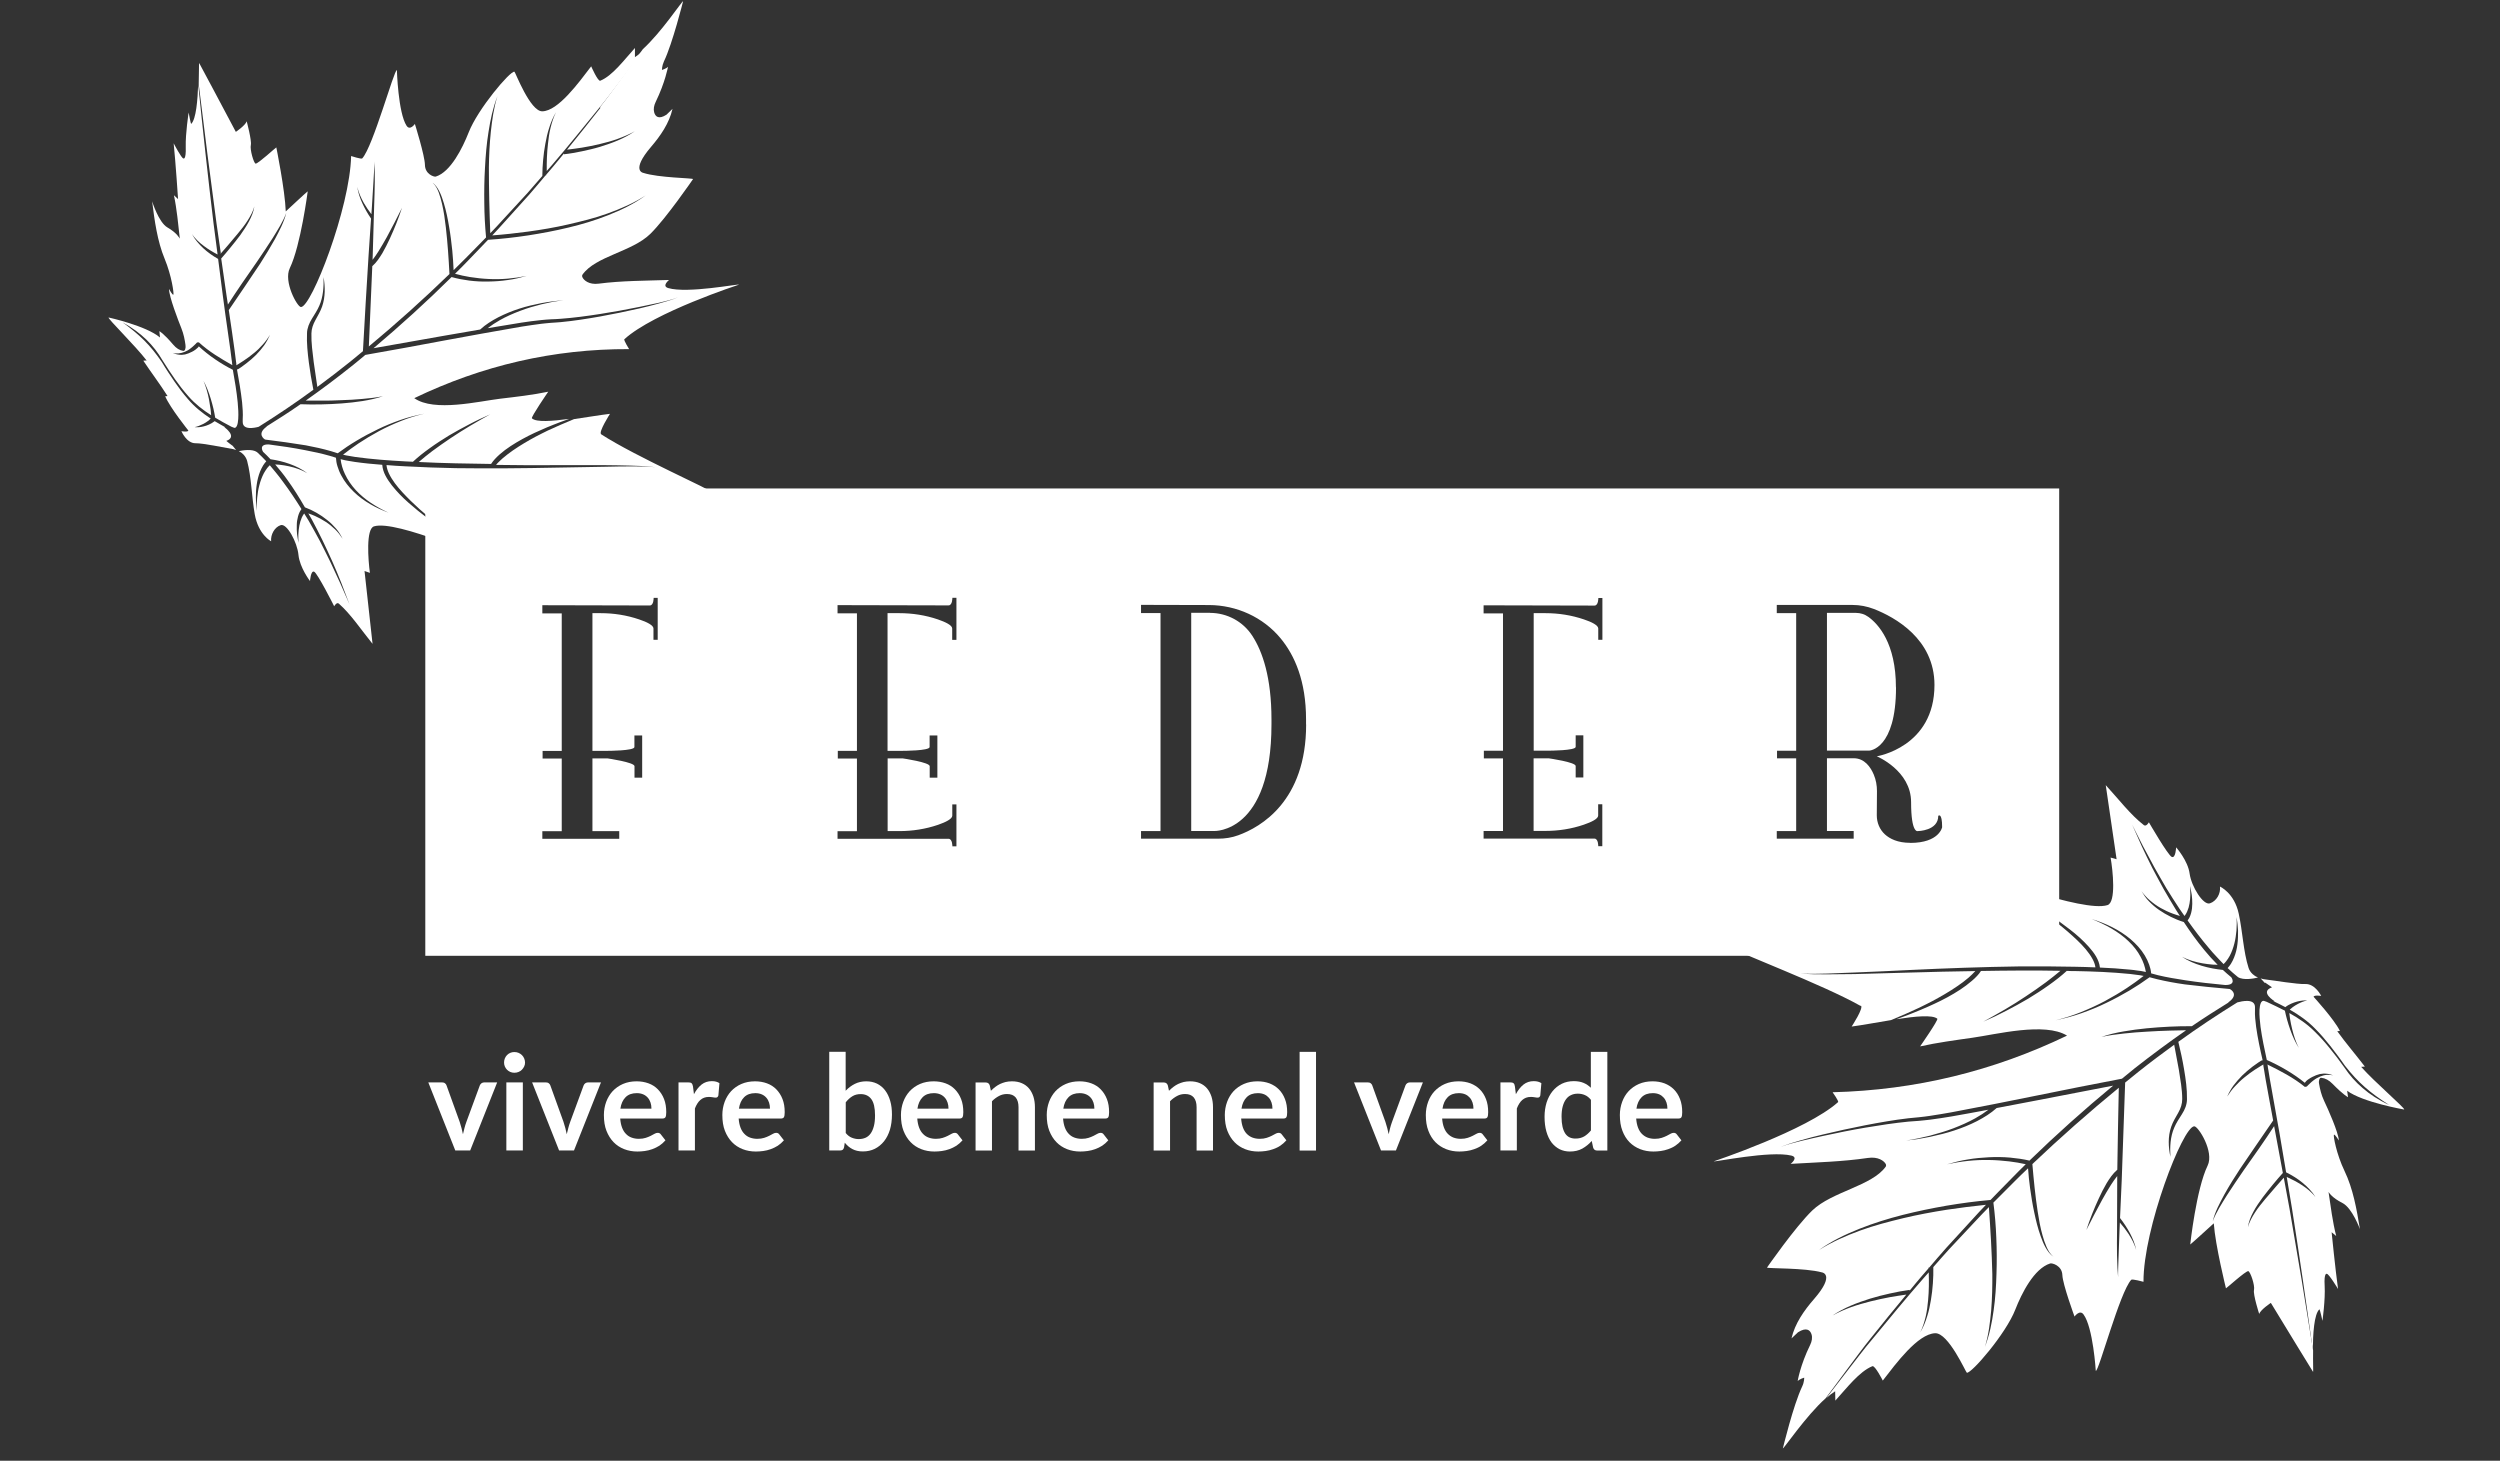<svg xmlns="http://www.w3.org/2000/svg" id="Livello_1" viewBox="0 0 283.45 165.62"><rect x="0" y="0" width="283.45" height="165.62" fill="#333333" stroke="none"/><defs><style>.cls-1{fill:#fff;}</style></defs><path class="cls-1" d="M25,28.78c.27-.31.53-.62.82-.94.37-.43.75-.88,1.13-1.34.39-.47.78-.95,1.11-1.47.32-.51.63-1.05.78-1.63-.08.59-.32,1.16-.61,1.7-.29.55-.64,1.06-.99,1.56-.37.5-.75.97-1.12,1.42-.35.43-.69.84-1.04,1.23.21,1.41.41,2.82.61,4.23.05.33.1.66.15.99,1.06-1.64,2.16-3.23,3.28-4.83.6-.9,1.22-1.79,1.8-2.71.56-.92,1.17-1.85,1.54-2.86-.25,1.04-.78,2.02-1.28,2.97-.53.95-1.1,1.88-1.68,2.79-1.17,1.77-2.37,3.51-3.56,5.27,0,0,0,0,0,0,.12.84.25,1.67.37,2.51.11.82.17,1.23.29,2.06.05.41.08.62.13,1.03.03.21.04.31.07.52,0,.05,0,.09-.01.14.1-.06.16-.09.27-.16.2-.12.39-.25.59-.38.39-.25.76-.54,1.13-.84.37-.29.7-.62,1.01-.97.31-.34.59-.72.83-1.11-.19.42-.41.83-.68,1.21-.28.38-.58.74-.92,1.08-.34.34-.7.65-1.08.94-.19.15-.38.29-.58.43-.1.07-.2.14-.3.2-.05.03-.11.06-.17.07,0,0-.02,0-.02,0,.23,1.24.44,2.48.58,3.73.06.63.11,1.27.07,1.91,0,0,0,.01,0,.02,0,.11,0,.17,0,.29,0,.96,1.33.68,1.81.55,2.12-1.33,4.19-2.72,6.2-4.2-.2-1.03-.38-2.05-.51-3.08-.14-1.1-.26-2.2-.21-3.33,0-.28.07-.58.17-.86.1-.28.24-.54.39-.79.3-.49.61-.95.83-1.46.45-1.01.51-2.14.49-3.25.18,1.09.21,2.24-.17,3.34-.19.55-.5,1.05-.76,1.54-.27.49-.44.98-.45,1.5-.03,1.07.13,2.17.26,3.26.13.94.27,1.87.41,2.81,1.26-.93,2.52-1.89,3.75-2.88.48-.39.95-.78,1.42-1.17.2-3.62.41-7.25.64-10.87.09-1.39.18-2.78.28-4.17-.38-.55-.7-1.12-.97-1.7-.28-.6-.5-1.23-.59-1.89.15.64.42,1.25.74,1.82.25.44.55.87.86,1.28.02-.29.04-.59.06-.88.07-1.11.1-1.66.17-2.78.03-.55.05-.83.08-1.39.02-.46.06-.93,0-1.39.14,1.84.06,3.71,0,5.55-.06,1.85-.11,3.69-.16,5.54,0,.17-.01.35-.02.52.24-.3.46-.63.67-.96.33-.52.63-1.06.94-1.6.59-1.09,1.17-2.21,1.73-3.34-.39,1.18-.85,2.34-1.37,3.47-.26.57-.55,1.13-.86,1.68-.32.51-.63,1.02-1.14,1.47-.12,3.03-.25,6.07-.39,9.1,3.15-2.62,6.19-5.35,9.14-8.21-.09-1.76-.21-3.54-.41-5.29-.1-.9-.23-1.79-.43-2.66-.1-.44-.22-.87-.37-1.28-.16-.41-.35-.82-.7-1.12.38.27.61.67.81,1.07.2.41.33.83.47,1.27.26.86.44,1.75.59,2.65.16.89.26,1.8.36,2.7.07.74.12,1.47.15,2.22.94-.9,1.85-1.85,2.78-2.79.3-.3.6-.61.9-.92-.12-1.3-.19-2.59-.2-3.9-.02-1.33,0-2.67.08-4.02.07-1.35.18-2.7.4-4.05.21-1.35.49-2.72,1.01-4.04-.43,1.35-.6,2.7-.75,4.04-.14,1.34-.2,2.68-.22,4.02,0,2.49.06,4.98.16,7.47.49-.5.97-1.02,1.44-1.54,1.11-1.2,1.67-1.81,2.79-3.03.56-.63,1.12-1.28,1.67-1.92,0-.61.04-1.21.09-1.81.06-.61.13-1.22.25-1.83.11-.61.24-1.22.44-1.82.19-.61.43-1.21.78-1.77-.3.58-.48,1.18-.63,1.78-.15.6-.23,1.21-.29,1.81-.12,1.03-.15,2.06-.14,3.08.19-.22.38-.44.58-.66,1.85-2.15,3.63-4.36,5.42-6.56.92-1.1,1.77-2.27,2.66-3.42.93-1.22,1.45-1.91,2.28-3.01-.32.29-.64.55-.94.74,0-.42,0-.62,0-1.04-1.2,1.32-2.55,3.16-3.93,3.71-.27.11-1.03-1.63-1.03-1.63-1.43,1.87-3.74,5.06-5.54,5.1-1.38.03-3.07-4.47-3.16-4.49-.46-.14-4.16,4.23-5.19,6.88-.7,1.78-2.05,4.49-3.73,5.01-.2.06-1.21-.27-1.23-1.32-.01-1.05-1.14-4.65-1.14-4.65,0,0-.55.8-.94.21-.96-1.47-1.1-6.31-1.1-6.31-.31-.1-2.69,8.65-3.93,10.01-.1.11-1.26-.27-1.26-.27-.12,5.88-4.51,17.17-5.69,17.12-.42-.01-2-2.89-1.26-4.41,1.24-2.57,2.03-8.71,2.03-8.71-.03-.01-2.49,2.28-2.49,2.28-.09-2.45-1.07-7.26-1.07-7.26-.05,0-2.1,1.89-2.35,1.84-.21-.05-.66-1.59-.54-2.11.12-.49-.47-2.69-.47-2.69-.14.47-1.23,1.2-1.23,1.2-1.37-2.61-4.16-7.81-4.16-7.81-.03,0-.01,1.08-.05,2.39.64,5.27,1.31,10.54,2.02,15.81.16,1.16.34,2.31.5,3.46Z"></path><path class="cls-1" d="M68.06,12.25c-1.24,1.58-2.5,3.16-3.77,4.72.56-.07,1.13-.14,1.69-.23.68-.11,1.35-.25,2.03-.41.67-.16,1.35-.34,2.01-.58.66-.24,1.32-.51,1.95-.87-1.21.84-2.57,1.34-3.92,1.76-.68.21-1.36.36-2.05.51-.68.14-1.37.27-2.06.34,0-.04,0-.06,0-.09-.41.49-.8.99-1.22,1.48-.27.31-.53.62-.8.94,0,.02,0,.05,0,.07-.03,0-.05,0-.07,0-.61.73-1.22,1.46-1.84,2.17-1.11,1.24-1.67,1.85-2.77,3.07-.47.53-.95,1.05-1.43,1.56,1.35-.1,2.7-.25,4.05-.43,1.52-.21,3.03-.46,4.54-.81,1.51-.35,3.02-.71,4.5-1.25,1.47-.53,2.94-1.16,4.31-2.05-1.32.97-2.79,1.67-4.26,2.25-1.48.59-2.99,1.04-4.5,1.4-1.52.37-3.04.65-4.57.89-1.52.23-3.03.4-4.55.5-.29.3-.58.61-.87.91-.94.97-1.85,1.95-2.81,2.88-.02.02-.04.04-.06.06.55.15,1.12.28,1.69.37.7.11,1.41.19,2.12.22,1.43.08,2.88-.06,4.32-.35-.71.2-1.43.38-2.16.47-.73.11-1.46.16-2.19.17-.73.02-1.46-.02-2.18-.11-.67-.09-1.33-.21-1.99-.4-2.85,2.82-5.8,5.5-8.85,8.07,2.62-.47,5.24-.93,7.86-1.39,1.41-.25,2.82-.49,4.23-.73.63-.58,1.32-1,2.06-1.39.77-.39,1.58-.72,2.39-.98.82-.27,1.65-.45,2.48-.62.42-.08.84-.14,1.26-.2.5-.05.75-.08,1.25-.14-.5.08-.75.12-1.25.2-.41.09-.83.17-1.24.27-.82.21-1.64.44-2.43.75-.79.3-1.57.64-2.29,1.05-.48.27-.95.58-1.38.91,1.27-.22,2.55-.43,3.82-.63.74-.11,1.49-.22,2.24-.29.37-.05.76-.06,1.13-.09.37-.02.73-.02,1.11-.06,1.48-.11,2.96-.31,4.44-.54s2.96-.5,4.44-.8c.74-.15,1.48-.31,2.22-.47.74-.19,1.48-.34,2.2-.63-.72.31-1.46.5-2.19.71-.74.2-1.47.39-2.21.56-1.48.34-2.96.64-4.44.91-1.48.26-2.97.5-4.46.64-.37.04-.75.05-1.12.08-.37.04-.73.06-1.1.11-.74.09-1.48.21-2.22.32-2.96.5-5.91,1.05-8.86,1.59-2.94.56-5.88,1.09-8.83,1.61-.01,0-.02,0-.03,0-.46.38-.91.77-1.38,1.14-1.76,1.41-3.56,2.76-5.39,4.05.55,0,1.1,0,1.66,0,.79,0,1.59,0,2.38-.05.79-.03,1.58-.06,2.37-.14.79-.07,1.58-.15,2.35-.31-.75.26-1.53.42-2.32.55-.78.12-1.57.21-2.37.27-1.55.11-3.1.15-4.66.09-1.26.88-2.56,1.71-3.87,2.53.02,0,.03,0,.05,0-1.22.86-.22,1.46-.22,1.46,0,0,.02,0,.06.02,1.54.19,3.06.4,4.59.65.96.18,1.91.39,2.85.66.25.07.51.16.76.24.69-.51,1.39-.98,2.13-1.42.78-.47,1.59-.9,2.42-1.3.83-.41,1.69-.75,2.57-1.06.88-.31,1.79-.53,2.7-.71-.91.22-1.8.48-2.65.83-.86.34-1.69.72-2.49,1.15-.8.43-1.58.9-2.32,1.39-.61.41-1.2.84-1.76,1.28,0,0,.01,0,.02,0,.21.07.45.1.68.14.23.04.47.08.7.12,1.89.26,3.8.4,5.69.5.28.02.56.03.84.04.6-.56,1.24-1.06,1.91-1.54.7-.51,1.43-.97,2.17-1.43.75-.44,1.52-.87,2.3-1.27.39-.21.79-.4,1.18-.59.48-.22.72-.33,1.21-.55-.77.43-1.54.86-2.29,1.31-.75.44-1.48.92-2.2,1.39-.72.48-1.42.98-2.1,1.48-.52.39-1.03.81-1.52,1.23,1.4.07,2.8.12,4.2.15,1.33.03,2.67.05,4,.07.13-.2.26-.36.41-.53.17-.2.37-.37.56-.55.39-.34.81-.66,1.24-.94.87-.57,1.78-1.06,2.71-1.5.47-.22.94-.42,1.42-.63.48-.19.95-.39,1.44-.57.36-.13.72-.26,1.08-.39-1.95.26-3.73.4-4.23-.06-.14-.13,1.85-3.02,1.85-3.02-1.79.37-3.63.58-5.42.79-2.43.29-7.52,1.54-9.77-.06,7.72-3.71,15.79-5.59,24.36-5.56,0,0-.64-1.02-.54-1.12,3.35-3.05,13-6.19,13-6.19-.04-.11-5.84,1.03-8.02.39-.79-.23.09-.92.09-.92-2.66.09-5.4.08-7.99.42-1.09.14-1.68-.39-1.83-.72-.05-.09-.05-.22,0-.3,1.48-2.1,5.62-2.59,7.7-4.63,1.8-1.77,4.84-6.21,4.84-6.21-.08-.12-3.91-.14-5.64-.7,0,0-1.45-.22.86-2.93,1.08-1.26,2.07-2.68,2.45-4.33-.28.26-.41.39-.68.66-.9.58-1.27.21-1.4-.27-.1-.36-.02-.78.17-1.17,1.09-2.24,1.4-3.99,1.4-3.99-.21.22-.69.36-.69.36,0,0,0-.48.23-.97.98-2.05,2.17-6.82,2.17-6.82-.11-.04-2.46,3.52-4.56,5.43-.83,1.14-1.34,1.84-2.26,3.09-.87,1.17-1.69,2.35-2.59,3.47Z"></path><path class="cls-1" d="M26.35,50.53c-.29-.21-.42-.32-.69-.54,1.34-.48-.24-1.57-.24-1.57.06.01.1.02.15.04-.42-.23-.83-.47-1.23-.71-.23.18-.42.28-.63.38-.2.09-.4.16-.6.21-.38.1-.74.12-1.05.09.31-.06.65-.19,1-.37.17-.09.35-.2.52-.33.11-.08.21-.17.31-.27-.94-.62-1.83-1.32-2.59-2.22-.55-.63-1.03-1.27-1.5-1.95-.47-.69-.94-1.38-1.45-2.24-1.35-1.97-2.51-3.08-4.45-4.5,1.1.6,1.97,1.26,2.7,1.96.73.71,1.31,1.47,1.81,2.32.5.81.97,1.5,1.44,2.18.47.67.96,1.3,1.51,1.92.76.87,1.64,1.55,2.58,2.15-.02-.22-.03-.44-.06-.66-.05-.37-.11-.74-.18-1.11-.14-.74-.35-1.46-.63-2.13.34.61.61,1.32.83,2.05.11.36.21.73.3,1.11.08.34.14.67.2,1.02.6.36,1.22.7,1.85,1.03.07.02.16.07.21.08.04,0,.07.05.15.04.1-.01.15-.06.22-.17.12-.22.16-.53.18-.83.04-.61,0-1.25-.06-1.88-.12-1.23-.33-2.46-.55-3.7-1.35-.68-2.74-1.62-3.86-2.66-.04.08-.09.13-.15.18-.07.06-.14.13-.21.18-.14.11-.28.19-.42.26-.27.14-.54.24-.78.3-.25.05-.48.06-.72.02-.11,0-.23-.05-.34-.07-.14-.05-.2-.08-.34-.13.13.03.2.04.33.06.11,0,.22.01.33,0,.22-.02.45-.07.69-.17.24-.1.48-.23.72-.43.12-.09.25-.2.37-.32.06-.06.12-.12.19-.18.06-.06.11-.15.19-.15h.14s0-.01,0-.01c1.15,1.06,2.46,1.83,3.81,2.6-.01-.04-.03-.09-.03-.13,0-.17-.03-.34-.06-.51-.05-.41-.08-.61-.13-1.03-.12-.82-.17-1.23-.29-2.05-.24-1.65-.35-2.47-.57-4.12-.19-1.4-.36-2.8-.54-4.21-.64-.36-1.19-.76-1.68-1.21-.25-.24-.49-.48-.7-.74-.22-.26-.42-.55-.58-.88.18.3.4.53.63.76.23.22.48.44.75.63.45.34.96.65,1.52.94-.15-1.18-.31-2.36-.46-3.54-.63-5.25-1.21-10.51-1.74-15.78-.06,1.78-.23,3.97-.79,4.51-.05.05-.29-1.29-.29-1.29,0,0-.37,2.37-.33,3.9.05,1.52-.26,1.31-.26,1.31-.22,0-1.11-1.72-1.11-1.72.22,2.1.5,6.33.5,6.33-.01,0-.47-.44-.47-.44.34,1.62.48,3.28.67,4.92-.03-.03-.31-.64-1.41-1.27-1-.58-1.73-2.96-1.73-2.96.27,2.18.59,4.52,1.42,6.52.79,1.91,1.07,3.95.99,4.06-.09.11-.5-.65-.5-.65.02.92,1.04,3.55,1.4,4.45.28.7.39,1.33.47,1.9.06.37-.06.7-.23.68h-.02c-.41-.06-.79-.29-1.15-.72-1.11-1.3-1.56-1.52-1.56-1.52.03.29.05.43.07.72-1.56-1.33-5.83-2.27-5.83-2.27-.09.16,2.99,3.15,4.32,4.88-.15,0-.22,0-.38.02.9,1.35,1.88,2.64,2.75,4.01-.11,0-.17.02-.27.02.54,1.29,2.63,3.89,2.63,3.89-.08.21-.79.07-.79.07,0,0,.58,1.39,1.61,1.37.82-.01,3.13.47,4.28.67.1.02.2.07.31.1-.14-.18-.26-.32-.43-.53Z"></path><path class="cls-1" d="M68.16,49.23c-.34-.22,1-2.31,1-2.31-1.12.13-2.62.39-4.08.6-.05.02-.09.04-.14.06-.57.24-.85.36-1.42.6-.47.2-.94.42-1.4.63-.46.23-.92.45-1.37.69-.9.48-1.77,1-2.6,1.57-.41.29-.81.59-1.18.91-.25.23-.52.47-.73.73,2.26.03,4.53.05,6.79.03,1.89,0,3.77,0,5.66,0,.94,0,1.88.03,2.82.05.94.04,1.88.04,2.79.19-.92-.12-1.86-.09-2.8-.1-.94,0-1.88.02-2.82.04-1.88.03-3.77.06-5.66.1-3.79.08-7.57.11-11.36.06-1.9-.03-3.81-.11-5.71-.21-.71-.03-1.42-.08-2.13-.14.03.32.13.64.27.94.18.39.42.76.68,1.12.53.72,1.16,1.36,1.8,2,.65.64,1.33,1.24,2.03,1.83.7.58,1.41,1.15,2.15,1.7-1.54-.96-3.05-2.1-4.41-3.3-.7-.61-1.34-1.27-1.92-2-.51-.67-1.02-1.43-1.08-2.32-1.05-.08-2.1-.18-3.13-.33-.24-.03-.48-.08-.72-.12-.24-.04-.48-.08-.72-.15-.05-.01-.1-.03-.15-.04.06.56.23,1.15.49,1.69.3.65.72,1.26,1.22,1.81,1.01,1.1,2.34,1.93,3.73,2.57-1.44-.53-2.83-1.28-3.95-2.37-.56-.54-1.05-1.16-1.41-1.84-.19-.34-.33-.7-.44-1.06-.1-.31-.15-.62-.17-.96-.24-.08-.47-.16-.71-.22-.91-.26-1.84-.46-2.79-.64-1.36-.27-2.74-.47-4.12-.65-1.22-.03-.64.84-.64.84,0,0,0,0,0,0,.29.27.57.55.84.84.36.05.71.12,1.06.2.38.09.75.2,1.11.33.72.26,1.42.6,2.01,1.06-.64-.39-1.36-.63-2.08-.79-.36-.08-.73-.14-1.1-.18-.16-.02-.31-.02-.47-.03.47.55.93,1.11,1.34,1.69.73,1,1.4,2.08,2.03,3.17.48.18.9.38,1.32.62.42.24.82.51,1.19.81.38.29.71.63,1.02.98.31.35.54.75.75,1.16-.25-.38-.52-.75-.86-1.07-.33-.32-.68-.61-1.07-.86-.38-.25-.79-.47-1.21-.66-.24-.11-.49-.2-.75-.29.13.23.27.45.39.68.43.78.81,1.57,1.21,2.36.37.79.76,1.59,1.11,2.39.35.81.7,1.61,1.02,2.43.38.98.57,1.47.94,2.46-.42-.97-.63-1.45-1.06-2.42-.44-.96-.67-1.44-1.11-2.39-.38-.8-.79-1.57-1.18-2.36-.43-.77-.83-1.55-1.28-2.31-.16-.28-.34-.55-.51-.83-.02.03-.05.06-.06.08-.08.12-.16.26-.22.4-.12.28-.21.58-.27.9-.06.31-.09.63-.11.96-.01.32,0,.65.01.98-.06-.33-.12-.66-.16-.99-.03-.33-.05-.67-.03-1,0-.34.05-.67.14-1,.04-.17.11-.33.18-.49.06-.12.13-.22.21-.34-.66-1.06-1.35-2.1-2.09-3.09-.26-.36-.53-.71-.81-1.05-.22-.28-.46-.55-.69-.83-.1.09-.19.2-.28.3-.14.19-.27.39-.39.6-.22.42-.39.88-.51,1.35-.13.47-.2.95-.25,1.44-.02.3-.03.45-.05.74,0,.3,0,.45,0,.75-.03-.3-.05-.45-.07-.75-.01-.3-.02-.45-.03-.75,0-.5.02-1,.1-1.5.07-.5.19-.99.38-1.47.1-.24.21-.47.35-.7.1-.16.22-.31.35-.46-.33-.36-.69-.71-1.05-1.04-.56-.39-1.63-.2-2.06-.11.2.1.38.23.53.39.2.22.34.46.41.72.49,1.83.51,4.04.86,6.03.41,2.34,1.86,3.08,1.86,3.08-.07-.77.4-1.61,1.09-1.83.69-.23,1.87,1.92,2.01,3.37.14,1.45,1.31,2.97,1.31,2.97,0,0,.08-1.24.47-1.06.39.18,2.27,3.92,2.27,3.92,0,0,.28-.52.53-.3,1.34,1.17,2.57,3.02,3.82,4.56-.3-2.75-.6-5.51-.91-8.26.25.08.37.12.61.21-.2-1.47-.46-4.99.46-5.27,2.52-.8,13.03,3.9,13.03,3.9.12-.11-.22-3.01-.22-3.01,3.21.23,6.4.73,9.58,1.26,0,0-.7-3.38-.24-3.64,1.48-.85,4.28-.69,6.35-.84-.16-.42-.24-.62-.4-1.03,3.23-1.17,10.26-.48,10.26-.48.11-.21-8.7-4.07-12.6-6.6Z"></path><path class="cls-1" d="M214.96,77.94c0-5.01-1.99-7.18-3.13-8-.41-.3-.9-.45-1.4-.45h-3.29v15.61h4.82s3.01-.15,3.01-7.16Z"></path><path class="cls-1" d="M48.22,55.38v52.99h185.25v-52.99H48.22ZM74.56,72.54h-.47v-1.28c0-.37-.75-.74-1.62-1.03-1.41-.48-2.88-.71-4.37-.71h-.93v15.61h1.73s3.03,0,3.03-.43v-1.31s.88,0,.88,0v4.78h-.87v-1.3c0-.44-3.04-.88-3.04-.88h-1.73v8.24h3.04v.87h-8.72v-.86h2.2v-8.24h-2.17v-.86h2.17v-15.59h-2.2v-.93l12.18.03c.46,0,.44-.86.44-.86h.46v4.76ZM108.43,72.55h-.47v-1.29c0-.37-.75-.73-1.62-1.03-1.41-.48-2.89-.71-4.38-.71h-1.33v15.61h1.73s3.04,0,3.04-.43v-1.31s.88,0,.88,0v4.78h-.87v-1.3c0-.44-3.04-.88-3.04-.88h-1.73v8.24h1.33c1.49,0,2.97-.23,4.38-.71.87-.3,1.62-.67,1.62-1.04v-1.28h.47v4.76h-.46s.02-.86-.44-.86h-3.86s-8.72,0-8.72,0v-.86h2.2v-8.24h-2.17v-.87h2.17v-15.59h-2.2v-.93l12.58.03c.46,0,.44-.86.44-.86h.46v4.77ZM148.09,82.14c0,8.69-5.13,11.63-7.69,12.56-.73.27-1.51.39-2.29.39h-8.74v-.86h2.21v-24.72h-2.21v-.93l7.7.02c3.13.01,6.14,1.37,8.13,3.78,1.6,1.94,2.88,4.85,2.88,9.19v.57ZM181.68,72.54h-.47v-1.28c0-.37-.75-.74-1.62-1.03-1.41-.48-2.88-.71-4.37-.71h-1.33v15.59h1.73s3.03,0,3.03-.43v-1.31s.87,0,.87,0v4.78h-.87v-1.3c0-.44-3.04-.87-3.04-.87h-1.73v8.23h1.33c1.49,0,2.97-.23,4.37-.71.87-.3,1.62-.66,1.62-1.03v-1.28h.47v4.75h-.46s.02-.86-.44-.86h-3.85s-8.71,0-8.71,0v-.86h2.2v-8.23h-2.17v-.87h2.17v-15.57h-2.2v-.92l12.57.03c.46,0,.44-.86.44-.86h.46v4.76ZM216.58,95.56c-1.41,0-2.31-.45-2.87-.96-.6-.55-.92-1.34-.92-2.15l.02-2.75c0-.64-.11-1.28-.36-1.87-.36-.86-1.05-1.86-2.28-1.86h-3.03v8.25h3.03v.87s-8.72,0-8.72,0v-.86h2.2v-8.25h-2.17v-.86h2.17v-15.6h-2.2v-.93h8.59c.83,0,1.65.16,2.43.46,2.35.92,6.86,3.38,6.86,8.61,0,7.06-6.54,8.09-6.54,8.09,0,0,3.89,1.61,3.89,5.2s.76,3.28.76,3.28c0,0,2.32-.02,2.32-1.73,0,0,.44-.44.44,1.29,0,0-.32,1.78-3.62,1.78Z"></path><path class="cls-1" d="M137.2,69.48h-2.14v24.74h2.61s6.49.26,6.49-12.1v-.53c0-4.79-1.02-7.72-2.16-9.48-1.05-1.64-2.87-2.62-4.81-2.62Z"></path><path class="cls-1" d="M56.37,122.72l-3.06,7.72h-1.69l-3.06-7.72h1.54c.14,0,.26.03.35.1.09.07.15.15.18.25l1.49,4.13c.08.24.15.48.21.71s.11.46.16.69c.05-.23.11-.46.17-.69s.13-.47.22-.71l1.52-4.13c.04-.1.1-.18.19-.25.09-.06.2-.1.32-.1h1.47Z"></path><path class="cls-1" d="M59.53,120.47c0,.16-.03.31-.1.45-.07.14-.15.26-.26.37-.11.11-.23.19-.38.25-.15.06-.3.09-.47.09s-.31-.03-.46-.09c-.14-.06-.27-.15-.37-.25s-.19-.23-.25-.37c-.06-.14-.09-.29-.09-.45s.03-.32.09-.47.15-.27.25-.38c.11-.11.23-.19.37-.25s.29-.09.46-.09.32.03.47.09.27.15.38.25c.11.1.19.23.26.38.06.15.1.3.1.47ZM59.28,122.72v7.72h-1.87v-7.72h1.87Z"></path><path class="cls-1" d="M68.14,122.72l-3.06,7.72h-1.69l-3.06-7.72h1.54c.14,0,.26.03.35.1.09.07.15.15.18.25l1.49,4.13c.08.24.15.48.21.71s.11.46.16.69c.05-.23.11-.46.17-.69s.13-.47.22-.71l1.52-4.13c.04-.1.1-.18.19-.25.09-.06.2-.1.32-.1h1.47Z"></path><path class="cls-1" d="M70.32,126.82c.03.4.1.74.21,1.03.11.29.26.53.44.71.18.19.39.33.64.42s.52.14.82.14.56-.04.78-.11.41-.15.57-.23c.16-.09.31-.16.43-.23s.24-.11.36-.11c.16,0,.27.06.35.17l.53.68c-.21.24-.44.44-.69.61-.26.16-.52.29-.8.39s-.56.17-.85.21c-.29.04-.57.06-.84.06-.54,0-1.04-.09-1.5-.27s-.86-.44-1.2-.79c-.34-.35-.61-.78-.81-1.29-.2-.51-.29-1.11-.29-1.79,0-.53.09-1.02.26-1.49.17-.46.42-.87.73-1.21.32-.34.71-.62,1.17-.82.46-.2.98-.3,1.55-.3.49,0,.94.08,1.35.23s.77.38,1.06.68.53.66.7,1.1c.17.43.25.93.25,1.49,0,.28-.03.47-.09.57-.06.1-.18.15-.35.15h-4.78ZM73.86,125.7c0-.24-.03-.47-.1-.68s-.17-.4-.31-.56c-.14-.16-.31-.29-.52-.38-.21-.09-.45-.14-.73-.14-.54,0-.96.15-1.27.46-.31.31-.51.74-.59,1.3h3.51Z"></path><path class="cls-1" d="M78.68,124.06c.24-.46.53-.82.86-1.09.33-.26.72-.39,1.17-.39.36,0,.64.08.86.23l-.12,1.39c-.03.09-.06.15-.11.19s-.11.06-.19.06c-.07,0-.19-.01-.34-.04-.15-.02-.29-.04-.43-.04-.21,0-.39.03-.55.09-.16.06-.31.15-.43.26-.13.11-.24.25-.34.41-.1.16-.19.34-.27.55v4.76h-1.86v-7.72h1.09c.19,0,.32.03.4.1.07.07.12.19.15.36l.11.87Z"></path><path class="cls-1" d="M83.75,126.82c.03.4.1.74.21,1.03.11.29.26.53.44.71.18.19.39.33.64.42s.52.14.82.14.56-.04.78-.11.41-.15.57-.23c.16-.09.31-.16.43-.23s.24-.11.36-.11c.16,0,.27.06.35.17l.53.68c-.21.24-.44.44-.69.61-.26.16-.52.29-.8.39s-.56.17-.85.21c-.29.04-.57.06-.84.06-.54,0-1.04-.09-1.5-.27s-.86-.44-1.2-.79c-.34-.35-.61-.78-.81-1.29s-.29-1.11-.29-1.79c0-.53.09-1.02.26-1.49.17-.46.42-.87.73-1.21.32-.34.71-.62,1.17-.82.46-.2.98-.3,1.55-.3.49,0,.94.08,1.35.23s.77.38,1.06.68.53.66.7,1.1c.17.43.25.93.25,1.49,0,.28-.03.47-.09.57-.06.1-.18.15-.35.15h-4.78ZM87.3,125.7c0-.24-.03-.47-.1-.68s-.17-.4-.31-.56c-.14-.16-.31-.29-.52-.38-.21-.09-.45-.14-.73-.14-.54,0-.96.15-1.27.46-.31.31-.51.74-.59,1.3h3.51Z"></path><path class="cls-1" d="M95.88,123.67c.31-.33.66-.59,1.04-.78.38-.19.81-.29,1.3-.29.45,0,.85.09,1.21.26.36.18.67.43.92.76.25.33.45.73.58,1.19.14.47.2.99.2,1.57,0,.63-.08,1.2-.23,1.71-.16.51-.38.95-.67,1.31-.29.36-.64.65-1.04.85s-.86.3-1.35.3c-.24,0-.46-.02-.66-.07-.2-.05-.38-.11-.54-.2-.17-.09-.32-.19-.46-.31s-.27-.26-.4-.41l-.08.52c-.03.13-.08.22-.15.28-.07.05-.17.08-.3.08h-1.23v-11.19h1.86v4.41ZM95.88,128.45c.21.26.44.44.69.54.25.1.51.16.79.16s.54-.05.77-.15.42-.26.58-.48c.16-.22.28-.5.37-.84.09-.34.13-.74.13-1.22,0-.85-.14-1.46-.42-1.84-.28-.38-.69-.57-1.21-.57-.36,0-.67.08-.93.24-.27.16-.52.39-.76.69v3.46Z"></path><path class="cls-1" d="M104,126.82c.03.4.1.74.21,1.03.11.29.26.53.44.71.18.19.39.33.64.42s.52.14.82.14.56-.04.78-.11.41-.15.57-.23c.16-.09.31-.16.43-.23s.24-.11.36-.11c.16,0,.27.06.35.17l.53.68c-.21.24-.44.44-.69.61-.26.16-.52.29-.8.39s-.56.17-.85.21c-.29.04-.57.06-.84.06-.54,0-1.04-.09-1.5-.27s-.86-.44-1.2-.79c-.34-.35-.61-.78-.81-1.29s-.29-1.11-.29-1.79c0-.53.09-1.02.26-1.49.17-.46.42-.87.73-1.21.32-.34.71-.62,1.17-.82.46-.2.98-.3,1.55-.3.49,0,.94.08,1.35.23s.77.38,1.06.68.53.66.7,1.1c.17.43.25.93.25,1.49,0,.28-.03.47-.09.57-.06.1-.18.15-.35.15h-4.78ZM107.54,125.7c0-.24-.03-.47-.1-.68s-.17-.4-.31-.56c-.14-.16-.31-.29-.52-.38-.21-.09-.45-.14-.73-.14-.54,0-.96.15-1.27.46-.31.31-.51.74-.59,1.3h3.51Z"></path><path class="cls-1" d="M112.35,123.67c.16-.16.32-.3.49-.43.17-.13.36-.25.55-.34s.4-.16.62-.22c.22-.05.46-.08.72-.08.42,0,.8.07,1.12.21.33.14.6.34.82.6.22.26.38.57.5.93.11.36.17.75.17,1.19v4.92h-1.86v-4.92c0-.47-.11-.84-.32-1.1-.22-.26-.54-.39-.99-.39-.32,0-.62.07-.9.22-.28.15-.55.34-.8.6v5.59h-1.86v-7.72h1.14c.24,0,.4.11.47.34l.13.61Z"></path><path class="cls-1" d="M120.53,126.82c.03.4.1.74.21,1.03.11.29.26.53.44.71.18.19.39.33.64.42s.52.14.82.14.56-.04.78-.11.41-.15.57-.23c.16-.09.31-.16.43-.23s.24-.11.36-.11c.16,0,.27.06.35.17l.53.68c-.21.24-.44.44-.69.61-.26.16-.52.29-.8.39s-.56.17-.85.21c-.29.04-.57.06-.84.06-.54,0-1.04-.09-1.5-.27s-.86-.44-1.2-.79c-.34-.35-.61-.78-.81-1.29s-.29-1.11-.29-1.79c0-.53.09-1.02.26-1.49.17-.46.42-.87.73-1.21.32-.34.71-.62,1.17-.82.46-.2.98-.3,1.55-.3.49,0,.94.08,1.35.23s.77.38,1.06.68.53.66.7,1.1c.17.43.25.93.25,1.49,0,.28-.03.47-.09.57-.06.1-.18.15-.35.15h-4.78ZM124.08,125.7c0-.24-.03-.47-.1-.68s-.17-.4-.31-.56c-.14-.16-.31-.29-.52-.38-.21-.09-.45-.14-.73-.14-.54,0-.96.15-1.27.46-.31.31-.51.74-.59,1.3h3.51Z"></path><path class="cls-1" d="M132.54,123.67c.16-.16.32-.3.49-.43.17-.13.36-.25.55-.34s.4-.16.62-.22c.22-.05.46-.08.72-.08.42,0,.8.07,1.12.21.33.14.6.34.82.6.22.26.38.57.5.93.11.36.17.75.17,1.19v4.92h-1.86v-4.92c0-.47-.11-.84-.32-1.1-.22-.26-.54-.39-.99-.39-.32,0-.62.07-.9.22-.28.15-.55.34-.8.6v5.59h-1.86v-7.72h1.14c.24,0,.4.11.47.34l.13.61Z"></path><path class="cls-1" d="M140.72,126.82c.03.4.1.74.21,1.03s.26.53.44.71.4.33.64.42c.25.09.52.14.82.14s.56-.04.78-.11c.22-.07.41-.15.57-.23.16-.09.31-.16.43-.23s.24-.11.36-.11c.16,0,.27.06.35.17l.53.68c-.21.24-.44.44-.69.61s-.52.29-.8.39-.56.17-.85.21c-.29.04-.57.06-.84.06-.54,0-1.04-.09-1.5-.27-.46-.18-.86-.44-1.2-.79-.34-.35-.61-.78-.81-1.29s-.29-1.11-.29-1.79c0-.53.09-1.02.26-1.49.17-.46.42-.87.73-1.21.32-.34.71-.62,1.17-.82.46-.2.98-.3,1.55-.3.49,0,.94.08,1.35.23.41.16.76.38,1.06.68.3.3.53.66.7,1.1.17.43.25.93.25,1.49,0,.28-.03.47-.09.57-.06.1-.17.15-.35.15h-4.78ZM144.27,125.7c0-.24-.03-.47-.1-.68s-.17-.4-.31-.56c-.14-.16-.31-.29-.51-.38-.21-.09-.45-.14-.73-.14-.54,0-.96.15-1.27.46-.31.31-.51.74-.59,1.3h3.51Z"></path><path class="cls-1" d="M149.21,119.26v11.19h-1.86v-11.19h1.86Z"></path><path class="cls-1" d="M161.33,122.72l-3.06,7.72h-1.69l-3.06-7.72h1.54c.14,0,.26.03.35.1.09.07.15.15.18.25l1.49,4.13c.08.24.15.48.21.71s.11.46.16.69c.05-.23.1-.46.16-.69s.13-.47.22-.71l1.52-4.13c.04-.1.1-.18.19-.25.09-.06.2-.1.32-.1h1.47Z"></path><path class="cls-1" d="M163.51,126.82c.03.4.1.74.21,1.03s.26.53.44.71.4.33.64.42c.25.09.52.14.82.14s.56-.04.78-.11c.22-.07.41-.15.57-.23.16-.09.31-.16.43-.23s.24-.11.36-.11c.16,0,.27.06.35.17l.53.68c-.21.24-.44.44-.69.61s-.52.29-.8.39-.56.17-.85.21c-.29.04-.57.06-.84.06-.54,0-1.04-.09-1.5-.27s-.86-.44-1.21-.79c-.34-.35-.61-.78-.8-1.29-.2-.51-.29-1.11-.29-1.79,0-.53.09-1.02.26-1.49.17-.46.41-.87.73-1.21.32-.34.71-.62,1.17-.82.46-.2.98-.3,1.55-.3.49,0,.94.08,1.35.23.41.16.76.38,1.06.68.3.3.53.66.7,1.1.17.43.25.93.25,1.49,0,.28-.03.47-.09.57-.06.1-.17.15-.35.15h-4.78ZM167.06,125.7c0-.24-.03-.47-.1-.68s-.17-.4-.31-.56c-.14-.16-.31-.29-.51-.38-.21-.09-.45-.14-.73-.14-.54,0-.96.15-1.27.46-.31.31-.51.74-.59,1.3h3.51Z"></path><path class="cls-1" d="M171.87,124.06c.24-.46.53-.82.86-1.09.33-.26.72-.39,1.17-.39.36,0,.64.08.86.23l-.12,1.39c-.02.09-.06.15-.11.19-.05.04-.11.06-.19.06-.07,0-.19-.01-.34-.04s-.29-.04-.43-.04c-.21,0-.39.03-.55.09s-.3.15-.43.26c-.13.11-.24.25-.34.41-.1.16-.19.34-.27.55v4.76h-1.86v-7.72h1.09c.19,0,.32.03.4.1.08.07.13.19.15.36l.11.87Z"></path><path class="cls-1" d="M182.24,119.26v11.19h-1.14c-.25,0-.4-.11-.47-.34l-.16-.75c-.31.36-.67.64-1.07.87-.4.22-.87.33-1.41.33-.42,0-.81-.09-1.16-.26-.35-.18-.65-.43-.91-.76-.25-.33-.45-.75-.59-1.24-.14-.49-.21-1.05-.21-1.69,0-.57.08-1.1.23-1.6.16-.49.38-.92.67-1.28s.64-.64,1.05-.85c.41-.2.86-.3,1.37-.3.43,0,.8.07,1.11.2s.58.32.82.55v-4.07h1.86ZM180.38,124.7c-.21-.26-.44-.44-.69-.54-.25-.11-.51-.16-.8-.16s-.53.05-.76.16c-.23.1-.42.26-.58.48s-.28.48-.37.81c-.09.33-.13.72-.13,1.16s.04.83.11,1.15c.07.31.18.57.31.77.14.2.3.34.5.43.2.09.41.13.65.13.39,0,.71-.08.99-.24.27-.16.53-.39.77-.68v-3.46Z"></path><path class="cls-1" d="M185.51,126.82c.03.4.1.74.21,1.03s.26.53.44.71.4.33.64.42c.25.09.52.14.82.14s.56-.04.78-.11c.22-.07.41-.15.57-.23.16-.09.31-.16.43-.23s.24-.11.36-.11c.16,0,.27.06.35.17l.53.68c-.21.24-.44.44-.69.61s-.52.29-.8.39-.56.17-.85.21c-.29.04-.57.06-.84.06-.54,0-1.04-.09-1.5-.27s-.86-.44-1.21-.79c-.34-.35-.61-.78-.8-1.29-.2-.51-.29-1.11-.29-1.79,0-.53.09-1.02.26-1.49.17-.46.41-.87.73-1.21.32-.34.71-.62,1.17-.82.46-.2.98-.3,1.55-.3.49,0,.94.08,1.35.23.41.16.76.38,1.06.68.3.3.53.66.7,1.1.17.43.25.93.25,1.49,0,.28-.03.47-.09.57-.06.1-.17.15-.35.15h-4.78ZM189.05,125.7c0-.24-.03-.47-.1-.68s-.17-.4-.31-.56c-.14-.16-.31-.29-.51-.38-.21-.09-.45-.14-.73-.14-.54,0-.96.15-1.27.46-.31.31-.51.74-.59,1.3h3.51Z"></path><path class="cls-1" d="M258.93,133.53c-.28.32-.57.65-.87.99-.4.45-.8.92-1.21,1.41-.41.49-.83,1-1.17,1.53-.34.53-.66,1.09-.81,1.69.07-.61.32-1.2.62-1.76.3-.57.67-1.1,1.05-1.62.39-.52.79-1.01,1.18-1.49.37-.45.74-.88,1.11-1.29-.27-1.43-.53-2.87-.8-4.3-.06-.34-.12-.67-.19-1.01-1.11,1.7-2.28,3.36-3.46,5.02-.63.93-1.28,1.86-1.89,2.82-.59.96-1.23,1.92-1.61,2.96.24-1.07.8-2.08,1.33-3.07.55-.99,1.15-1.95,1.77-2.89,1.23-1.84,2.51-3.65,3.75-5.48,0,0,0,0,0,0-.16-.85-.32-1.7-.47-2.54-.15-.83-.22-1.25-.38-2.09-.07-.42-.11-.63-.17-1.05-.04-.21-.05-.32-.09-.53,0-.05,0-.09,0-.14-.1.06-.17.1-.29.17-.21.13-.42.26-.64.4-.42.27-.82.57-1.21.89-.39.31-.75.66-1.08,1.02-.34.36-.62.75-.88,1.16.19-.43.42-.86.71-1.25.3-.39.62-.77.98-1.13.36-.35.75-.68,1.16-1,.21-.15.41-.3.63-.45.11-.07.21-.15.32-.21.05-.04.12-.07.19-.07,0,0,.02,0,.03,0-.29-1.25-.56-2.51-.74-3.79-.08-.64-.16-1.29-.13-1.95,0,0,0-.01,0-.02,0-.12,0-.18,0-.3-.03-.98-1.48-.65-2-.51-2.29,1.42-4.52,2.9-6.69,4.47.25,1.04.48,2.08.65,3.12.19,1.12.35,2.23.33,3.39,0,.29-.06.59-.16.88-.11.28-.24.56-.41.81-.32.51-.65.99-.87,1.52-.46,1.05-.5,2.2-.44,3.32-.23-1.11-.3-2.28.09-3.41.19-.56.52-1.09.8-1.59.29-.51.45-1.01.45-1.55,0-1.09-.21-2.21-.38-3.31-.17-.95-.35-1.9-.53-2.85-1.36.99-2.71,2-4.03,3.05-.52.41-1.02.83-1.53,1.24-.12,3.7-.25,7.4-.39,11.1-.06,1.42-.12,2.84-.19,4.26.43.55.8,1.12,1.12,1.71.32.61.59,1.24.71,1.91-.18-.65-.5-1.26-.87-1.83-.29-.44-.62-.87-.98-1.28-.01.3-.03.6-.04.9-.04,1.13-.06,1.7-.1,2.84-.02.57-.03.85-.05,1.42,0,.47-.04.95.03,1.41-.2-1.87-.18-3.78-.16-5.66.01-1.89.02-3.77.02-5.65,0-.18,0-.35,0-.53-.25.31-.49.66-.71,1-.35.54-.66,1.1-.98,1.66-.62,1.13-1.22,2.29-1.81,3.46.39-1.21.87-2.41,1.41-3.58.26-.59.57-1.17.89-1.73.33-.53.67-1.06,1.21-1.53.05-3.1.1-6.19.17-9.29-3.38,2.77-6.64,5.65-9.8,8.65.15,1.79.33,3.6.6,5.38.14.91.3,1.82.55,2.7.12.44.27.88.45,1.3.19.42.41.83.8,1.12-.42-.26-.69-.66-.92-1.07-.23-.41-.39-.84-.55-1.28-.31-.87-.53-1.77-.72-2.68-.2-.91-.34-1.83-.47-2.74-.1-.75-.18-1.5-.23-2.25-1.01.94-1.97,1.94-2.97,2.93-.32.32-.64.64-.96.96.17,1.32.28,2.64.33,3.97.06,1.36.07,2.72.02,4.1-.04,1.37-.12,2.76-.32,4.14-.19,1.38-.46,2.78-.99,4.15.43-1.39.58-2.77.71-4.14.11-1.37.14-2.74.13-4.1-.06-2.54-.21-5.08-.39-7.61-.52.53-1.04,1.07-1.54,1.61-1.19,1.26-1.79,1.9-2.98,3.18-.6.66-1.19,1.34-1.78,2.01.02.62-.01,1.23-.05,1.85-.05.62-.11,1.25-.22,1.87-.1.62-.23,1.25-.43,1.87-.19.62-.43,1.25-.8,1.83.32-.6.49-1.22.64-1.83.14-.62.22-1.24.27-1.85.1-1.06.1-2.11.07-3.14-.21.23-.41.46-.62.7-1.97,2.25-3.86,4.55-5.76,6.86-.98,1.15-1.88,2.37-2.82,3.57-.98,1.27-1.54,1.99-2.42,3.13.35-.31.69-.58,1.01-.78,0,.42.01.64.02,1.06,1.27-1.39,2.71-3.3,4.2-3.9.3-.12,1.18,1.63,1.18,1.63,1.51-1.95,3.96-5.28,5.93-5.37,1.51-.07,3.5,4.46,3.6,4.48.51.12,4.45-4.44,5.5-7.17.72-1.84,2.12-4.64,3.95-5.22.22-.07,1.34.24,1.38,1.31.04,1.07,1.38,4.71,1.38,4.71,0,0,.59-.83,1.02-.24,1.09,1.47,1.39,6.4,1.39,6.4.34.09,2.71-8.9,4.02-10.33.11-.12,1.39.23,1.39.23-.03-6,4.46-17.64,5.76-17.63.46,0,2.28,2.89,1.51,4.46-1.29,2.66-1.97,8.94-1.97,8.94.03.01,2.67-2.4,2.67-2.4.17,2.5,1.38,7.37,1.38,7.37.05,0,2.25-1.99,2.53-1.95.23.04.77,1.6.65,2.14-.12.51.59,2.72.59,2.72.14-.48,1.32-1.26,1.32-1.26,1.58,2.62,4.79,7.83,4.79,7.83.03,0-.02-1.1,0-2.44-.85-5.36-1.74-10.71-2.67-16.05-.21-1.17-.43-2.34-.65-3.52Z"></path><path class="cls-1" d="M212.13,151.7c1.32-1.65,2.65-3.29,4.01-4.92-.61.09-1.23.18-1.85.29-.74.14-1.48.3-2.21.48-.73.19-1.47.39-2.19.65-.72.26-1.43.57-2.11.95,1.3-.89,2.79-1.45,4.25-1.91.74-.23,1.48-.41,2.23-.58.75-.17,1.49-.31,2.25-.41,0,.04,0,.06,0,.09.43-.52.85-1.04,1.29-1.55.29-.33.57-.65.85-.98,0-.02,0-.05,0-.08.03,0,.05,0,.08-.01.65-.76,1.3-1.52,1.96-2.26,1.18-1.3,1.77-1.94,2.95-3.22.5-.56,1.01-1.1,1.53-1.64-1.47.15-2.95.34-4.43.56-1.66.26-3.32.57-4.96.96-1.64.4-3.29.82-4.9,1.41-1.6.59-3.19,1.28-4.67,2.22,1.42-1.03,3.01-1.79,4.61-2.43,1.61-.64,3.25-1.15,4.9-1.57,1.66-.42,3.32-.76,4.99-1.05,1.66-.28,3.31-.5,4.98-.65.31-.32.62-.64.93-.96,1.01-1.01,1.98-2.04,3-3.03.02-.02.04-.04.06-.06-.61-.13-1.23-.25-1.87-.32-.77-.09-1.55-.15-2.33-.16-1.57-.03-3.16.15-4.73.49.78-.22,1.56-.43,2.36-.55.8-.14,1.6-.21,2.4-.25.8-.04,1.61-.03,2.4.04.74.07,1.47.17,2.19.34,3.05-2.96,6.2-5.78,9.49-8.5-2.86.56-5.72,1.11-8.59,1.66-1.54.29-3.08.59-4.62.88-.68.61-1.42,1.06-2.22,1.48-.84.43-1.71.78-2.6,1.07-.89.3-1.8.51-2.71.71-.46.1-.91.16-1.37.25-.55.07-.82.1-1.37.18.55-.1.82-.15,1.37-.25.45-.11.9-.2,1.35-.31.89-.24,1.78-.5,2.64-.83.86-.33,1.7-.7,2.49-1.14.52-.29,1.03-.62,1.49-.97-1.39.26-2.78.52-4.17.76-.81.13-1.63.27-2.45.37-.41.06-.83.08-1.24.13-.4.03-.8.05-1.21.09-1.62.16-3.25.41-4.86.68s-3.23.6-4.85.95c-.81.17-1.61.36-2.42.55-.8.21-1.61.39-2.4.71.78-.34,1.59-.55,2.38-.79.8-.23,1.61-.44,2.41-.63,1.61-.39,3.23-.74,4.85-1.06,1.62-.31,3.24-.6,4.88-.79.41-.05.82-.08,1.23-.12.4-.05.8-.08,1.2-.15.81-.12,1.62-.26,2.42-.4,3.23-.6,6.46-1.25,9.68-1.9,3.21-.66,6.42-1.29,9.65-1.91.01,0,.02,0,.03,0,.49-.4.98-.81,1.48-1.21,1.9-1.49,3.83-2.92,5.8-4.29-.61.01-1.21.03-1.82.04-.87.03-1.74.06-2.61.12-.87.05-1.74.11-2.6.21-.86.09-1.73.2-2.57.39.82-.29,1.67-.48,2.53-.63.86-.15,1.72-.26,2.6-.35,1.7-.16,3.4-.25,5.12-.24,1.36-.93,2.76-1.82,4.18-2.7-.02,0-.03,0-.05,0,1.32-.92.2-1.5.2-1.5,0,0-.03,0-.07-.02-1.69-.15-3.37-.31-5.06-.52-1.06-.15-2.1-.34-3.15-.59-.28-.07-.56-.15-.84-.22-.74.54-1.5,1.04-2.29,1.51-.85.5-1.72.97-2.62,1.4-.89.44-1.83.82-2.79,1.16-.96.34-1.95.6-2.95.81.99-.25,1.96-.55,2.89-.93.93-.38,1.84-.79,2.7-1.25.87-.47,1.7-.96,2.5-1.49.65-.43,1.29-.89,1.89-1.36,0,0-.01,0-.02,0-.24-.06-.5-.09-.75-.12-.26-.03-.51-.07-.77-.1-2.08-.21-4.18-.29-6.26-.33-.31,0-.61,0-.92-.02-.64.59-1.33,1.12-2.05,1.63-.75.54-1.54,1.04-2.34,1.53-.82.48-1.65.94-2.49,1.37-.42.22-.86.43-1.28.64-.52.24-.78.36-1.31.59.83-.46,1.66-.92,2.48-1.4.81-.47,1.6-.98,2.37-1.49.77-.51,1.53-1.04,2.26-1.58.56-.42,1.11-.86,1.64-1.3-1.54-.03-3.08-.04-4.62-.03-1.47,0-2.93.03-4.39.05-.13.21-.27.38-.43.55-.18.2-.39.39-.6.57-.42.36-.87.7-1.33,1-.93.61-1.92,1.14-2.94,1.61-.51.24-1.02.46-1.54.68-.52.21-1.04.43-1.57.63-.39.14-.78.29-1.18.43,2.14-.33,4.08-.52,4.64-.06.16.12-1.95,3.14-1.95,3.14,1.95-.43,3.96-.7,5.93-.98,2.66-.37,8.21-1.8,10.73-.24-8.36,4.02-17.17,6.18-26.58,6.42,0,0,.73,1.02.62,1.12-3.59,3.21-14.09,6.71-14.09,6.71.05.11,6.38-1.23,8.79-.65.87.21-.08.94-.08.94,2.92-.17,5.93-.25,8.75-.67,1.19-.18,1.85.35,2.03.68.05.09.06.22,0,.31-1.57,2.19-6.09,2.82-8.32,4.96-1.93,1.86-5.14,6.48-5.14,6.48.09.12,4.29.02,6.21.54,0,0,1.59.18-.86,3.01-1.15,1.32-2.19,2.8-2.57,4.48.3-.28.44-.41.73-.69.97-.62,1.39-.25,1.54.23.12.37.04.8-.15,1.19-1.14,2.32-1.42,4.11-1.42,4.11.22-.24.74-.39.74-.39,0,0,.02.49-.23,1-1.01,2.12-2.19,7.02-2.19,7.02.12.03,2.6-3.67,4.85-5.68.88-1.19,1.42-1.92,2.39-3.22.92-1.21,1.79-2.44,2.75-3.62Z"></path><path class="cls-1" d="M256.83,111.41c.32.21.47.31.77.53-1.46.53.31,1.59.31,1.59-.06-.01-.11-.02-.17-.03.46.23.93.45,1.37.69.24-.19.46-.3.68-.4.22-.1.44-.17.65-.23.42-.11.8-.15,1.15-.13-.34.07-.71.21-1.08.41-.19.1-.38.22-.56.35-.11.09-.23.18-.34.28,1.05.6,2.04,1.29,2.9,2.18.62.62,1.16,1.26,1.7,1.94.53.69,1.07,1.38,1.66,2.24,1.54,1.96,2.84,3.06,5.01,4.45-1.23-.57-2.2-1.22-3.01-1.92-.82-.7-1.48-1.46-2.05-2.31-.57-.81-1.11-1.5-1.65-2.17-.54-.67-1.09-1.3-1.72-1.91-.86-.87-1.85-1.53-2.89-2.11.03.23.05.45.09.67.06.38.14.75.23,1.13.18.75.42,1.48.76,2.15-.39-.61-.71-1.33-.97-2.06-.13-.37-.25-.74-.36-1.13-.09-.34-.18-.68-.25-1.03-.67-.35-1.36-.67-2.06-1-.08-.02-.18-.07-.23-.08-.05,0-.07-.05-.17-.03-.11.02-.17.07-.24.18-.12.23-.16.55-.18.85-.03.62.05,1.27.12,1.92.17,1.25.44,2.5.71,3.75,1.5.66,3.06,1.57,4.31,2.59.05-.08.1-.13.15-.19.07-.07.15-.14.23-.19.16-.11.3-.2.46-.28.3-.16.58-.26.85-.33.27-.05.53-.07.78-.04.12,0,.25.04.37.06.15.05.23.07.37.12-.15-.02-.22-.03-.37-.05-.12,0-.24,0-.36,0-.25.02-.5.09-.75.19-.26.11-.52.25-.78.46-.13.1-.26.21-.39.34-.07.06-.13.13-.2.19-.06.07-.12.15-.21.16l-.15.02h0c-1.29-1.05-2.75-1.8-4.25-2.54.01.04.04.09.04.13.01.17.05.34.08.52.07.42.1.62.17,1.04.15.84.23,1.25.37,2.08.31,1.67.46,2.51.75,4.19.25,1.42.48,2.85.72,4.27.71.35,1.33.74,1.87,1.19.28.23.55.48.79.74.25.26.48.55.66.88-.21-.3-.46-.53-.72-.76-.26-.22-.54-.43-.84-.62-.5-.33-1.08-.63-1.69-.91.2,1.2.41,2.4.6,3.6.84,5.33,1.62,10.68,2.36,16.03.01-1.82.14-4.05.74-4.62.06-.05.35,1.31.35,1.31,0,0,.34-2.43.25-3.98-.09-1.55.25-1.35.25-1.35.24,0,1.27,1.72,1.27,1.72-.3-2.14-.73-6.44-.73-6.44.01,0,.52.43.52.43-.42-1.64-.62-3.33-.87-4.99.03.03.36.64,1.58,1.25,1.11.56,1.98,2.96,1.98,2.96-.36-2.22-.78-4.59-1.75-6.6-.92-1.92-1.29-3.99-1.2-4.1.09-.12.56.65.56.65-.05-.93-1.24-3.59-1.67-4.49-.33-.7-.47-1.35-.57-1.92-.08-.37.05-.72.23-.7h.02c.45.05.87.27,1.28.69,1.26,1.29,1.75,1.51,1.75,1.51-.04-.29-.06-.44-.1-.73,1.75,1.31,6.47,2.13,6.47,2.13.1-.17-3.37-3.12-4.88-4.84.16-.01.25-.02.42-.03-1.03-1.35-2.14-2.63-3.13-4.01.12-.01.18-.02.3-.03-.63-1.3-2.99-3.88-2.99-3.88.09-.22.87-.09.87-.09,0,0-.68-1.4-1.81-1.35-.9.04-3.44-.39-4.72-.55-.11-.01-.22-.06-.34-.09.16.17.29.32.48.52Z"></path><path class="cls-1" d="M210.98,114.01c.38.22-1.04,2.38-1.04,2.38,1.22-.16,2.86-.47,4.46-.73.05-.02.1-.04.15-.06.62-.26.93-.39,1.54-.66.51-.22,1.02-.46,1.52-.69.5-.25,1-.49,1.49-.75.97-.52,1.92-1.07,2.81-1.68.44-.3.88-.62,1.27-.96.27-.24.55-.5.78-.76-2.49.04-4.97.09-7.46.17-2.07.06-4.14.12-6.21.17-1.03.02-2.06.03-3.1.03-1.03,0-2.06.01-3.07-.11,1.01.09,2.05.04,3.08.02,1.03-.03,2.07-.08,3.1-.12,2.07-.08,4.13-.18,6.2-.28,4.16-.2,8.31-.35,12.47-.41,2.09-.02,4.18,0,6.27.04.78.01,1.56.04,2.34.07-.04-.32-.16-.64-.33-.95-.21-.39-.48-.76-.78-1.12-.6-.71-1.31-1.35-2.04-1.99-.73-.63-1.49-1.22-2.28-1.8-.79-.57-1.58-1.13-2.4-1.67,1.72.93,3.41,2.04,4.93,3.23.78.6,1.51,1.25,2.16,1.98.58.66,1.15,1.42,1.25,2.34,1.15.05,2.3.12,3.45.24.26.02.53.06.8.1.26.03.53.06.8.13.06.01.11.03.16.04-.09-.57-.29-1.17-.59-1.71-.34-.66-.82-1.26-1.39-1.8-1.14-1.09-2.62-1.89-4.16-2.5,1.59.49,3.14,1.22,4.41,2.29.63.54,1.19,1.15,1.6,1.83.21.34.38.7.51,1.07.11.31.19.63.22.97.26.07.52.15.78.21,1,.24,2.04.41,3.08.57,1.5.23,3.02.4,4.54.54,1.34,0,.68-.88.68-.88,0,0,0,0,0,0-.33-.27-.64-.54-.95-.83-.4-.04-.78-.1-1.17-.17-.42-.08-.83-.18-1.23-.3-.8-.24-1.58-.57-2.23-1.02.72.37,1.51.6,2.31.74.4.07.81.12,1.21.15.17.01.34,0,.52.02-.54-.54-1.05-1.1-1.52-1.68-.83-1-1.6-2.08-2.32-3.17-.53-.16-1-.36-1.47-.59-.47-.23-.91-.49-1.33-.78-.42-.29-.8-.62-1.14-.97-.35-.35-.61-.75-.86-1.16.29.38.6.75.98,1.06.37.32.77.61,1.2.85.43.24.88.46,1.35.63.27.1.55.19.83.27-.14-.23-.31-.45-.44-.68-.49-.78-.93-1.57-1.4-2.36-.43-.8-.88-1.6-1.29-2.4-.4-.81-.81-1.62-1.19-2.45-.44-.98-.66-1.48-1.1-2.47.49.98.74,1.46,1.23,2.44.51.96.77,1.45,1.29,2.4.44.8.91,1.58,1.36,2.37.49.77.96,1.56,1.48,2.32.18.28.39.55.58.83.02-.03.05-.06.07-.09.09-.13.17-.27.23-.41.13-.29.22-.6.27-.92.06-.32.08-.65.09-.98,0-.33-.02-.67-.04-1,.08.33.15.67.2,1.01.04.34.07.68.06,1.02,0,.34-.04.69-.13,1.03-.04.17-.11.34-.18.5-.06.12-.13.23-.22.35.75,1.06,1.54,2.1,2.38,3.09.29.36.6.7.92,1.04.25.28.52.55.78.82.1-.1.21-.21.29-.32.15-.19.29-.4.41-.62.23-.44.4-.91.52-1.39.13-.48.19-.98.24-1.48.01-.3.02-.46.03-.76,0-.31,0-.46-.01-.76.04.3.06.46.1.77.02.31.03.46.06.77,0,.51,0,1.02-.07,1.53-.06.51-.18,1.02-.38,1.51-.1.24-.21.49-.36.72-.11.17-.23.32-.37.48.38.36.77.7,1.18,1.03.62.38,1.8.16,2.26.04-.22-.09-.43-.22-.6-.38-.23-.21-.39-.46-.47-.72-.59-1.85-.67-4.11-1.11-6.13-.51-2.38-2.13-3.08-2.13-3.08.1.79-.39,1.65-1.14,1.9-.75.26-2.1-1.9-2.3-3.37-.19-1.47-1.53-2.98-1.53-2.98,0,0-.05,1.27-.49,1.09-.43-.17-2.6-3.93-2.6-3.93,0,0-.29.54-.57.32-1.5-1.15-2.91-3-4.32-4.53.41,2.8.82,5.6,1.23,8.4-.28-.08-.41-.11-.68-.19.26,1.49.64,5.07-.35,5.39-2.74.89-14.41-3.58-14.41-3.58-.13.11.33,3.06.33,3.06-3.53-.14-7.05-.55-10.55-.99,0,0,.87,3.42.37,3.71-1.6.91-4.68.83-6.95,1.05.19.42.28.62.47,1.04-3.51,1.29-11.25.81-11.25.81-.12.22,9.66,3.88,14.01,6.34Z"></path></svg>